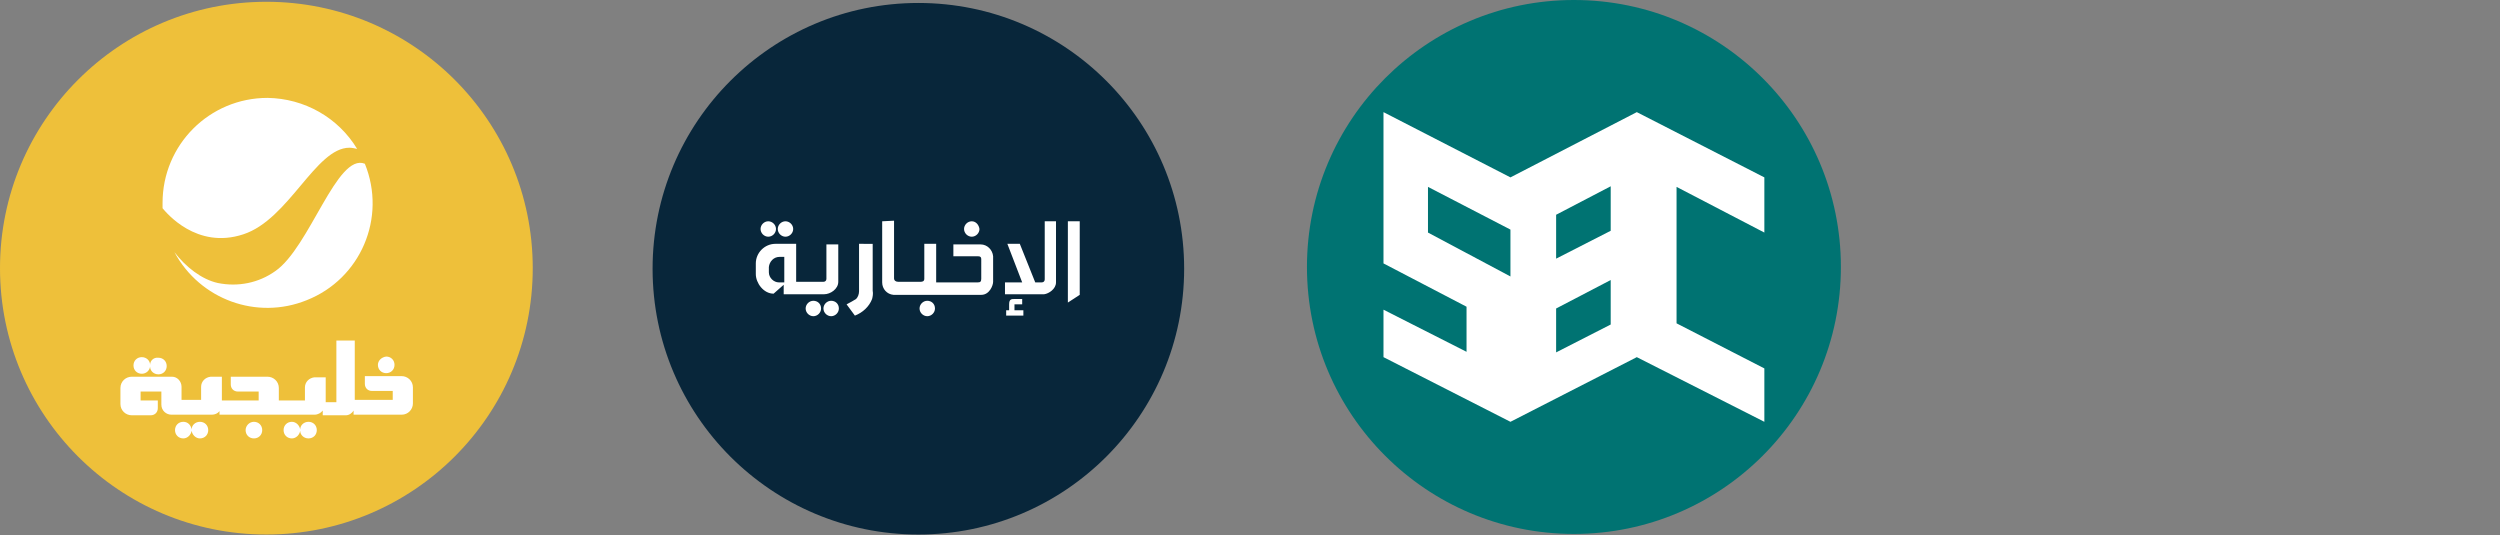 <?xml version="1.0" encoding="utf-8"?>
<!-- Generator: Adobe Illustrator 27.0.1, SVG Export Plug-In . SVG Version: 6.00 Build 0)  -->
<svg version="1.1" id="Layer_1" xmlns="http://www.w3.org/2000/svg" xmlns:xlink="http://www.w3.org/1999/xlink" x="0px" y="0px"
	 viewBox="0 0 421.4 90.2" style="enable-background:new 0 0 421.4 90.2;" xml:space="preserve">
<rect x="0" y="0" width="421.4" height="90.2" fill="#808080" stroke="none"/>
<style type="text/css">
	.st0{fill-rule:evenodd;clip-rule:evenodd;fill:#FFFFFF;}
	.st1{fill:#EEC03A;}
	.st2{fill:#007372;}
	.st3{fill:#FFFFFF;}
	.st4{fill:#08263A;}
</style>
<g id="Logos">
</g>
<g id="Logos_00000031927639262087686570000007552174975928605886_">
	<g id="International-N-Z_00000114791243751983755540000009423762933082891676_">
		<g id="SAUDIS">
			<g id="Page-1_00000036941776393258923830000000626793443517534652_">
				<path id="Combined-Shape_00000087376814764075855350000007433756618813521061_" class="st0" d="M279.7,52.4V37.7H295v14.7H279.7
					z M293.4,46.5c-1.2-1.1-3.2-0.1-3.7,0.1c-0.2,0.1-1.3,0.7-2.3,1.3c-1-0.6-2.1-1.2-2.3-1.3c-0.5-0.2-2.5-1.1-3.7-0.1
					c0.7,0,1.4,0.1,2.1,0.2c1.1,0.4,2.2,0.9,3.3,1.5l-1.3,0.8c-0.5,0.2-0.7-0.2-0.8-0.3c-0.4-0.4-0.5,0-0.5,0.2
					c-0.1,0.2,0.6,0.4,0.7,0.7s-0.5,0.4-0.7,0.4c-0.1-0.1-0.3,0-0.4,0.2c-0.1,0.1,0,0.3,0.2,0.4c0.5,0.4,1.2-0.6,1.4-0.4
					c0.2,0.2,1.1,0.6,1.4,0.5c0.5-0.3-0.1-0.3-0.3-0.4c-0.2-0.1-0.3-0.2-0.4-0.4c0.5-0.4,1-0.8,1.6-1.1c0.5,0.3,1.1,0.7,1.6,1.1
					c-0.1,0.2-0.3,0.3-0.4,0.4c-0.3,0.1-0.8,0.1-0.3,0.4c0.3,0.2,1.1-0.2,1.4-0.5c0.2-0.2,0.9,0.8,1.4,0.4c0.1-0.1,0.2-0.2,0.2-0.4
					c-0.1-0.1-0.2-0.2-0.4-0.2c-0.3,0-0.8-0.1-0.7-0.4s0.7-0.5,0.7-0.7c-0.1-0.2-0.2-0.5-0.5-0.2c-0.1,0.1-0.3,0.5-0.8,0.3l-1.3-0.8
					c1-0.6,2.1-1.1,3.3-1.5C292,46.6,292.7,46.5,293.4,46.5L293.4,46.5z M283.8,43.2c0,0,0.7-0.9,1.6-0.7c0.5,0.1-0.8-0.4-0.4,1.9
					c0,0,0.8-1.3,2-1.3v3.8l0.4,0.3l0.4-0.3v-3.8c1.2,0,2,1.3,2,1.3c0.4-2.2-0.9-1.8-0.4-1.9c0.8-0.2,1.6,0.7,1.6,0.7
					c0.2-1.2-1.5-2-1.4-2.1c0.1,0,1,0,1,0c-0.2-1-1.8-0.8-1.7-0.9c0.1-0.1,0.7-0.3,0.6-0.3c-1.1-0.4-1.8,0.2-1.8,0s-0.3-0.7-0.3-0.7
					s-0.2,0.5-0.3,0.7s-0.7-0.4-1.8,0c-0.1,0,0.5,0.2,0.6,0.3s-1.5-0.1-1.7,0.9c0,0,0.9,0,1,0S283.7,42,283.8,43.2z"/>
				<polygon id="Fill-7_00000044891415335698841150000016617831444747159485_" class="st0" points="277.7,41 278.1,40.5 276.3,40.5 
					276.8,41 276.8,48.8 276.4,49.4 278.1,49.4 277.7,48.8 				"/>
				<path id="Fill-9_00000015325362249628446720000000424945181420924802_" class="st0" d="M275.3,41l0.4-0.5h-1.8l0.4,0.5v7.6h-1.1
					v-4.5l0.4-0.6H272l0.4,0.6v4.5h-1v-4.5l0,0l0.4-0.6h-1.6l0.4,0.6l0,0v4.5h-1v-4.5l0,0l0.4-0.6h-1.6l0.4,0.6l0,0v4.5h-1.5v-4.5
					l0,0l0.4-0.6h-1.6l0.4,0.6l0,0v4.5h-1v-2.9c0-0.3-0.1-1.5-1.1-1.9s-2.3-0.4-3.1,0.7s-1,3,0.2,4s2.8,0.7,4,0.7H276l-0.4-0.5
					C275.3,48.8,275.3,41,275.3,41z M264.3,48.6c-1.4,0.2-2.3,0-2.7-1c-0.5-1,0.1-3,1.3-3.3c1.2-0.3,1.5,1.5,1.5,1.8L264.3,48.6
					L264.3,48.6z"/>
				<path id="Fill-11_00000031886271181019174480000017368855757576436614_" class="st0" d="M266.6,42.7c0.3,0,0.5-0.2,0.5-0.5
					s-0.2-0.5-0.5-0.5s-0.5,0.2-0.5,0.5S266.3,42.7,266.6,42.7L266.6,42.7"/>
				<path id="Fill-13_00000170969778248033857390000010252694607467443637_" class="st0" d="M263.4,42.7c0.3,0,0.5-0.2,0.5-0.5
					s-0.2-0.5-0.5-0.5s-0.5,0.2-0.5,0.5S263.1,42.7,263.4,42.7L263.4,42.7"/>
				<path id="Fill-15_00000044898259440540388800000003735644206826436531_" class="st0" d="M262.2,42.7c0.3,0,0.5-0.2,0.5-0.5
					s-0.2-0.5-0.5-0.5s-0.5,0.2-0.5,0.5l0,0C261.7,42.5,261.9,42.7,262.2,42.7"/>
				<polygon id="Fill-17_00000140699776504916548700000002606500691265750181_" class="st0" points="257.5,41 257.8,40.5 
					256.1,40.5 256.5,41 256.5,48.8 256.1,49.4 257.9,49.4 257.5,48.8 				"/>
				<path id="Fill-19_00000013891339052811491800000003280672173081462191_" class="st0" d="M253.7,40.5l0.4,0.5v7.6h-1.7v-4.5
					l0.4-0.6h-1.6l0.3,0.6v4.5h-0.9v-4.5l0.4-0.6h-1.6l0.4,0.6v4.5h-1.1v-2.9c0.1-1.1-0.7-2-1.8-2.1c-1.5-0.1-2.8,1-3,2.5
					c-0.2,1.4,0.8,3.1,2.1,3.3h1.8c0.1,0.7-0.4,1.4-1.1,1.6c-0.9,0.3-1.6-0.6-1.6-0.6h-1.2c0.4,0.8,1.2,1.4,2,1.6
					c0.9,0.3,1.9-0.1,2.4-1c0.3-0.5,0.4-1.1,0.4-1.7h6.7l-0.3-0.5V41l0,0l0.4-0.5H253.7z M244.9,47c-0.2-1,0.4-2.6,1.6-2.7
					c1.2-0.1,1.4,1.5,1.4,1.7v2.6C245.6,48.8,245.1,48,244.9,47L244.9,47z"/>
				<path id="Fill-21_00000012461137893001985900000009058632779906069439_" class="st0" d="M251.8,42.7c0.3,0,0.5-0.2,0.5-0.5
					s-0.2-0.5-0.5-0.5s-0.5,0.2-0.5,0.5l0,0C251.3,42.5,251.5,42.7,251.8,42.7"/>
				<path id="Fill-23_00000086650909128913149350000013671362265093254791_" class="st0" d="M250.1,50c-0.3,0-0.5,0.2-0.5,0.5
					s0.2,0.5,0.5,0.5s0.5-0.2,0.5-0.5l0,0C250.6,50.2,250.3,50,250.1,50"/>
				<path id="Fill-25" class="st0" d="M242.9,48.6v-4.5l0.4-0.6h-1.6l0.4,0.6v4.5h-1.7v-2.7c0.1-1.1-0.7-2.2-1.8-2.3
					c-1.9-0.3-3.2,2-2.9,3.4c0.2,1.2,1.1,2.2,2.3,2.4c0.4,0,2.4,0,2.4,0h3l-0.4-0.5L242.9,48.6L242.9,48.6z M239.4,48.6
					c-0.4,0.1-2.3,0.2-2.8-1c-0.5-1.3,0.1-2.7,1.3-3.2c1.2-0.4,1.5,1.3,1.5,1.5V48.6z"/>
				<path id="Fill-28_00000114038352760219826100000011047106371029727111_" class="st0" d="M242.5,50c-0.3,0-0.5,0.2-0.5,0.5
					s0.2,0.5,0.5,0.5s0.5-0.2,0.5-0.5l0,0C243,50.2,242.8,50,242.5,50"/>
				<path id="Fill-30_00000067941650577062098130000000754991521370445200_" class="st0" d="M241.4,50c-0.3,0-0.5,0.2-0.5,0.5
					s0.2,0.5,0.5,0.5s0.5-0.2,0.5-0.5S241.6,50,241.4,50L241.4,50"/>
				<path id="Fill-32" class="st0" d="M238.6,42.7c0.3,0,0.5-0.2,0.5-0.5s-0.2-0.5-0.5-0.5s-0.5,0.2-0.5,0.5l0,0
					C238.1,42.5,238.3,42.7,238.6,42.7"/>
				<path id="Fill-34" class="st0" d="M237.4,42.7c0.3,0,0.5-0.2,0.5-0.5s-0.2-0.5-0.5-0.5s-0.5,0.2-0.5,0.5l0,0
					C236.9,42.5,237.1,42.7,237.4,42.7"/>
			</g>
		</g>
	</g>
</g>
<g>
	<g id="Color_bubbles_00000165198606022122423360000016586962814634751370_">
		<circle class="st1" cx="44.9" cy="45.2" r="44.9"/>
	</g>
	<g id="Logos_00000169516053294184804060000006664244723229753989_">
		<g id="International-N-Z_00000095322244956985934150000014792795549211120055_">
			<g id="ROTKHL">
				<g id="Page-1_00000032635405079645256680000016109304250404293020_">
					<path id="Combined-Shape_00000077320041125632589940000017918163699475225484_" class="st0" d="M60.2,25.1
						c-0.4-0.1-0.9-0.2-1.3-0.2C53.2,24.9,48.7,37,41,39.5c-7.9,2.6-13-3.7-13.6-4.4c0-0.3,0-0.5,0-0.9c0-9.8,7.9-17.7,17.7-17.7
						C51.3,16.6,57,19.8,60.2,25.1L60.2,25.1z M61.5,27.6c3.7,9.1-0.7,19.4-9.8,23c-8.4,3.4-18-0.1-22.3-8.1
						c1.9,2.5,4.6,4.6,7.3,5.2c3.4,0.7,6.9,0,9.7-2C52.2,41.7,56.8,25.7,61.5,27.6z"/>
					<path id="Fill-15_00000049194871475945531080000008522012484397067143_" class="st0" d="M58.3,57.4h-1.6v10.4h-1.8v-4.2H53
						c-0.9,0.1-1.6,0.8-1.6,1.7l0,0v2.2H47v-2.1c0-1.1-0.9-1.9-1.9-1.9h-6.2v1.2l0,0v0.1l0,0c0,0.7,0.5,1.2,1.2,1.2l0,0h3.5v1.5
						h-6.2v-4h-1.9c-0.9,0.1-1.6,0.8-1.6,1.7l0,0v2.2h-3.3v-2.2c0-0.9-0.7-1.7-1.6-1.7h-6.8c-1,0-1.9,0.8-1.9,1.9l0,0v2.7
						c0,1.1,0.9,1.9,1.9,1.9h3.2c0.7,0,1.2-0.5,1.2-1.2l0,0c0-0.1,0-0.1,0-0.2l0,0v-1.1h-2.9V66h3.5v2.2c0,1,0.8,1.7,1.7,1.7h6.8
						c0.5,0,1-0.2,1.3-0.6l0,0v0.6h16c0.6,0,1.1-0.3,1.4-0.7l0,0V70h3.9c0.5,0,1-0.3,1.3-0.8l0,0v0.7h8.1c1.1,0,1.9-0.9,1.9-1.9l0,0
						v-2.7c0-1.1-0.9-1.9-1.9-1.9h-6.2v1.2l0,0v0.1l0,0c0,0.7,0.5,1.2,1.2,1.2l0,0h3.5v1.5h-6.4v-10H58.3z M63.7,61.5
						c0,0.8,0.6,1.4,1.4,1.4l0,0l0,0c0.8,0,1.4-0.6,1.4-1.4l0,0c0-0.8-0.6-1.4-1.4-1.4l0,0C64.3,60.2,63.7,60.8,63.7,61.5L63.7,61.5
						z M25.3,61.5c0-0.7-0.6-1.3-1.4-1.3l0,0c-0.8,0-1.4,0.6-1.4,1.4l0,0c0,0.8,0.6,1.4,1.4,1.4l0,0c0.7,0,1.3-0.5,1.4-1.2l0,0
						c0,0.7,0.6,1.3,1.4,1.3l0,0c0.8,0,1.4-0.6,1.4-1.4l0,0c0-0.8-0.6-1.4-1.4-1.4l0,0C25.9,60.2,25.3,60.8,25.3,61.5L25.3,61.5z
						 M50.6,72.4c-0.1-0.7-0.7-1.3-1.4-1.3l0,0c-0.8,0-1.4,0.6-1.4,1.4l0,0l0,0c0,0.8,0.6,1.4,1.4,1.4l0,0l0,0
						c0.7,0,1.3-0.6,1.4-1.3l0,0c0,0.7,0.6,1.3,1.4,1.3l0,0c0.8,0,1.4-0.6,1.4-1.4l0,0c0-0.8-0.6-1.4-1.4-1.4l0,0
						C51.2,71.1,50.6,71.7,50.6,72.4z M41.4,72.5c0,0.8,0.6,1.4,1.4,1.4l0,0c0.8,0,1.4-0.6,1.4-1.4l0,0c0-0.8-0.6-1.4-1.4-1.4l0,0
						C42,71.1,41.4,71.8,41.4,72.5z M32.3,72.4c-0.1-0.7-0.6-1.3-1.4-1.3l0,0c-0.8,0-1.4,0.6-1.4,1.4l0,0c0,0.8,0.6,1.4,1.4,1.4l0,0
						c0.7,0,1.3-0.6,1.4-1.3l0,0c0.1,0.7,0.7,1.3,1.4,1.3l0,0c0.8,0,1.4-0.6,1.4-1.4l0,0c0-0.8-0.6-1.4-1.4-1.4l0,0
						C32.9,71.1,32.3,71.7,32.3,72.4z"/>
				</g>
			</g>
		</g>
	</g>
</g>
<g id="Colored_Circle_00000025438904478578422580000006579032651607310978_">
	<circle class="st2" cx="265.3" cy="45" r="45"/>
</g>
<g id="Layer_2_00000168831389615888498010000010886059780342579860_">
	<path class="st3" d="M297.4,39.2v-9.3l-21.5-11l-21.3,11l-21.4-11v25.5l14,7.3v7.6l-14-7.1v8l21.4,10.9l21.3-10.9l21.5,10.9v-9
		l-14.8-7.6v-23L297.4,39.2z M254.6,46.6l-13.9-7.4v-7.7l13.9,7.2V46.6z M271.5,54.7l-9.2,4.7V52l9.2-4.8V54.7z M271.5,38.9
		l-9.2,4.7v-7.4l9.2-4.8V38.9z"/>
</g>
<g id="Color_bubbles">
	<circle class="st4" cx="154.8" cy="45.3" r="44.8"/>
</g>
<g id="Logos_00000013891446602070410890000012348979296743217030_">
	<path id="path4613" class="st3" d="M129.5,37.3c-0.7,0-1.3,0.6-1.3,1.3s0.6,1.3,1.3,1.3s1.3-0.6,1.3-1.3l0,0
		C130.8,37.9,130.2,37.3,129.5,37.3L129.5,37.3z M132.4,37.3c-0.7,0-1.3,0.6-1.3,1.3s0.6,1.3,1.3,1.3s1.3-0.6,1.3-1.3l0,0l0,0
		C133.7,37.9,133.1,37.3,132.4,37.3z M163.8,37.3c-0.7,0-1.3,0.6-1.3,1.3s0.6,1.3,1.3,1.3s1.3-0.6,1.3-1.3l0,0
		C165,37.9,164.5,37.3,163.8,37.3z M148.7,37.3v10.3c0,1.1,0.8,2,1.9,2.1h0.1h14.7c1.4,0,2-1.6,2-2.2v-4.3c-0.1-1.1-1-2-2.1-2h-4.6
		v2h4.2c0.4,0,0.5,0.2,0.5,0.5V47c0,0.5-0.2,0.6-0.6,0.6h-7v-6.5h-2V47c0,0.4-0.3,0.5-0.6,0.5h-3.8c-0.4,0-0.7-0.2-0.7-0.6
		c0-0.1,0-0.1,0-0.2v-9.5L148.7,37.3z M176.1,37.3v9.8c0,0.3-0.2,0.5-0.5,0.5h-0.1h-1l-2.6-6.5h-2.1l2.5,6.5h-2.9v2h6.6
		c0.8-0.1,2-0.9,2-2V37.3H176.1z M180,37.3V51l2-1.3V37.3H180z M130.7,41.1c-1.8,0-3.3,1.5-3.3,3.3v1.8c0,1.5,1.3,3.3,3,3.3l1.7-1.5
		v1.6h0.1h2.1h4.6c1.1,0,2.4-0.9,2.4-2.1v-6.3h-2V47c0,0.3-0.2,0.5-0.5,0.5h-0.1h-4.5v-6.4H130.7z M144.8,41.1v8
		c0,0.5-0.2,1-0.5,1.3c-0.5,0.3-1,0.6-1.6,0.9l1.4,1.9c1.3-0.5,2.4-1.5,2.9-2.8c0.1-0.4,0.2-0.9,0.1-1.4v-7.9H144.8z M131.4,43.3
		h0.8v4.3h-0.9c-0.9,0-1.7-0.8-1.7-1.7V45C129.7,44.1,130.4,43.3,131.4,43.3C131.3,43.3,131.3,43.3,131.4,43.3L131.4,43.3z
		 M171,50.4c-0.5,0-0.9,0-0.9,0.9v1h-0.5v0.9h2.9v-0.9H171v-1h1.3v-0.9H171z M156.3,50.7c-0.7,0-1.3,0.6-1.3,1.3s0.6,1.3,1.3,1.3
		s1.3-0.6,1.3-1.3l0,0l0,0C157.6,51.2,157,50.7,156.3,50.7z M137.1,50.7c-0.7,0-1.3,0.6-1.3,1.3s0.6,1.3,1.3,1.3s1.3-0.6,1.3-1.3
		l0,0l0,0C138.4,51.2,137.8,50.7,137.1,50.7z M140.1,50.7c-0.7,0-1.3,0.6-1.3,1.3s0.6,1.3,1.3,1.3s1.3-0.6,1.3-1.3l0,0l0,0
		C141.4,51.2,140.8,50.7,140.1,50.7z"/>
</g>
</svg>
